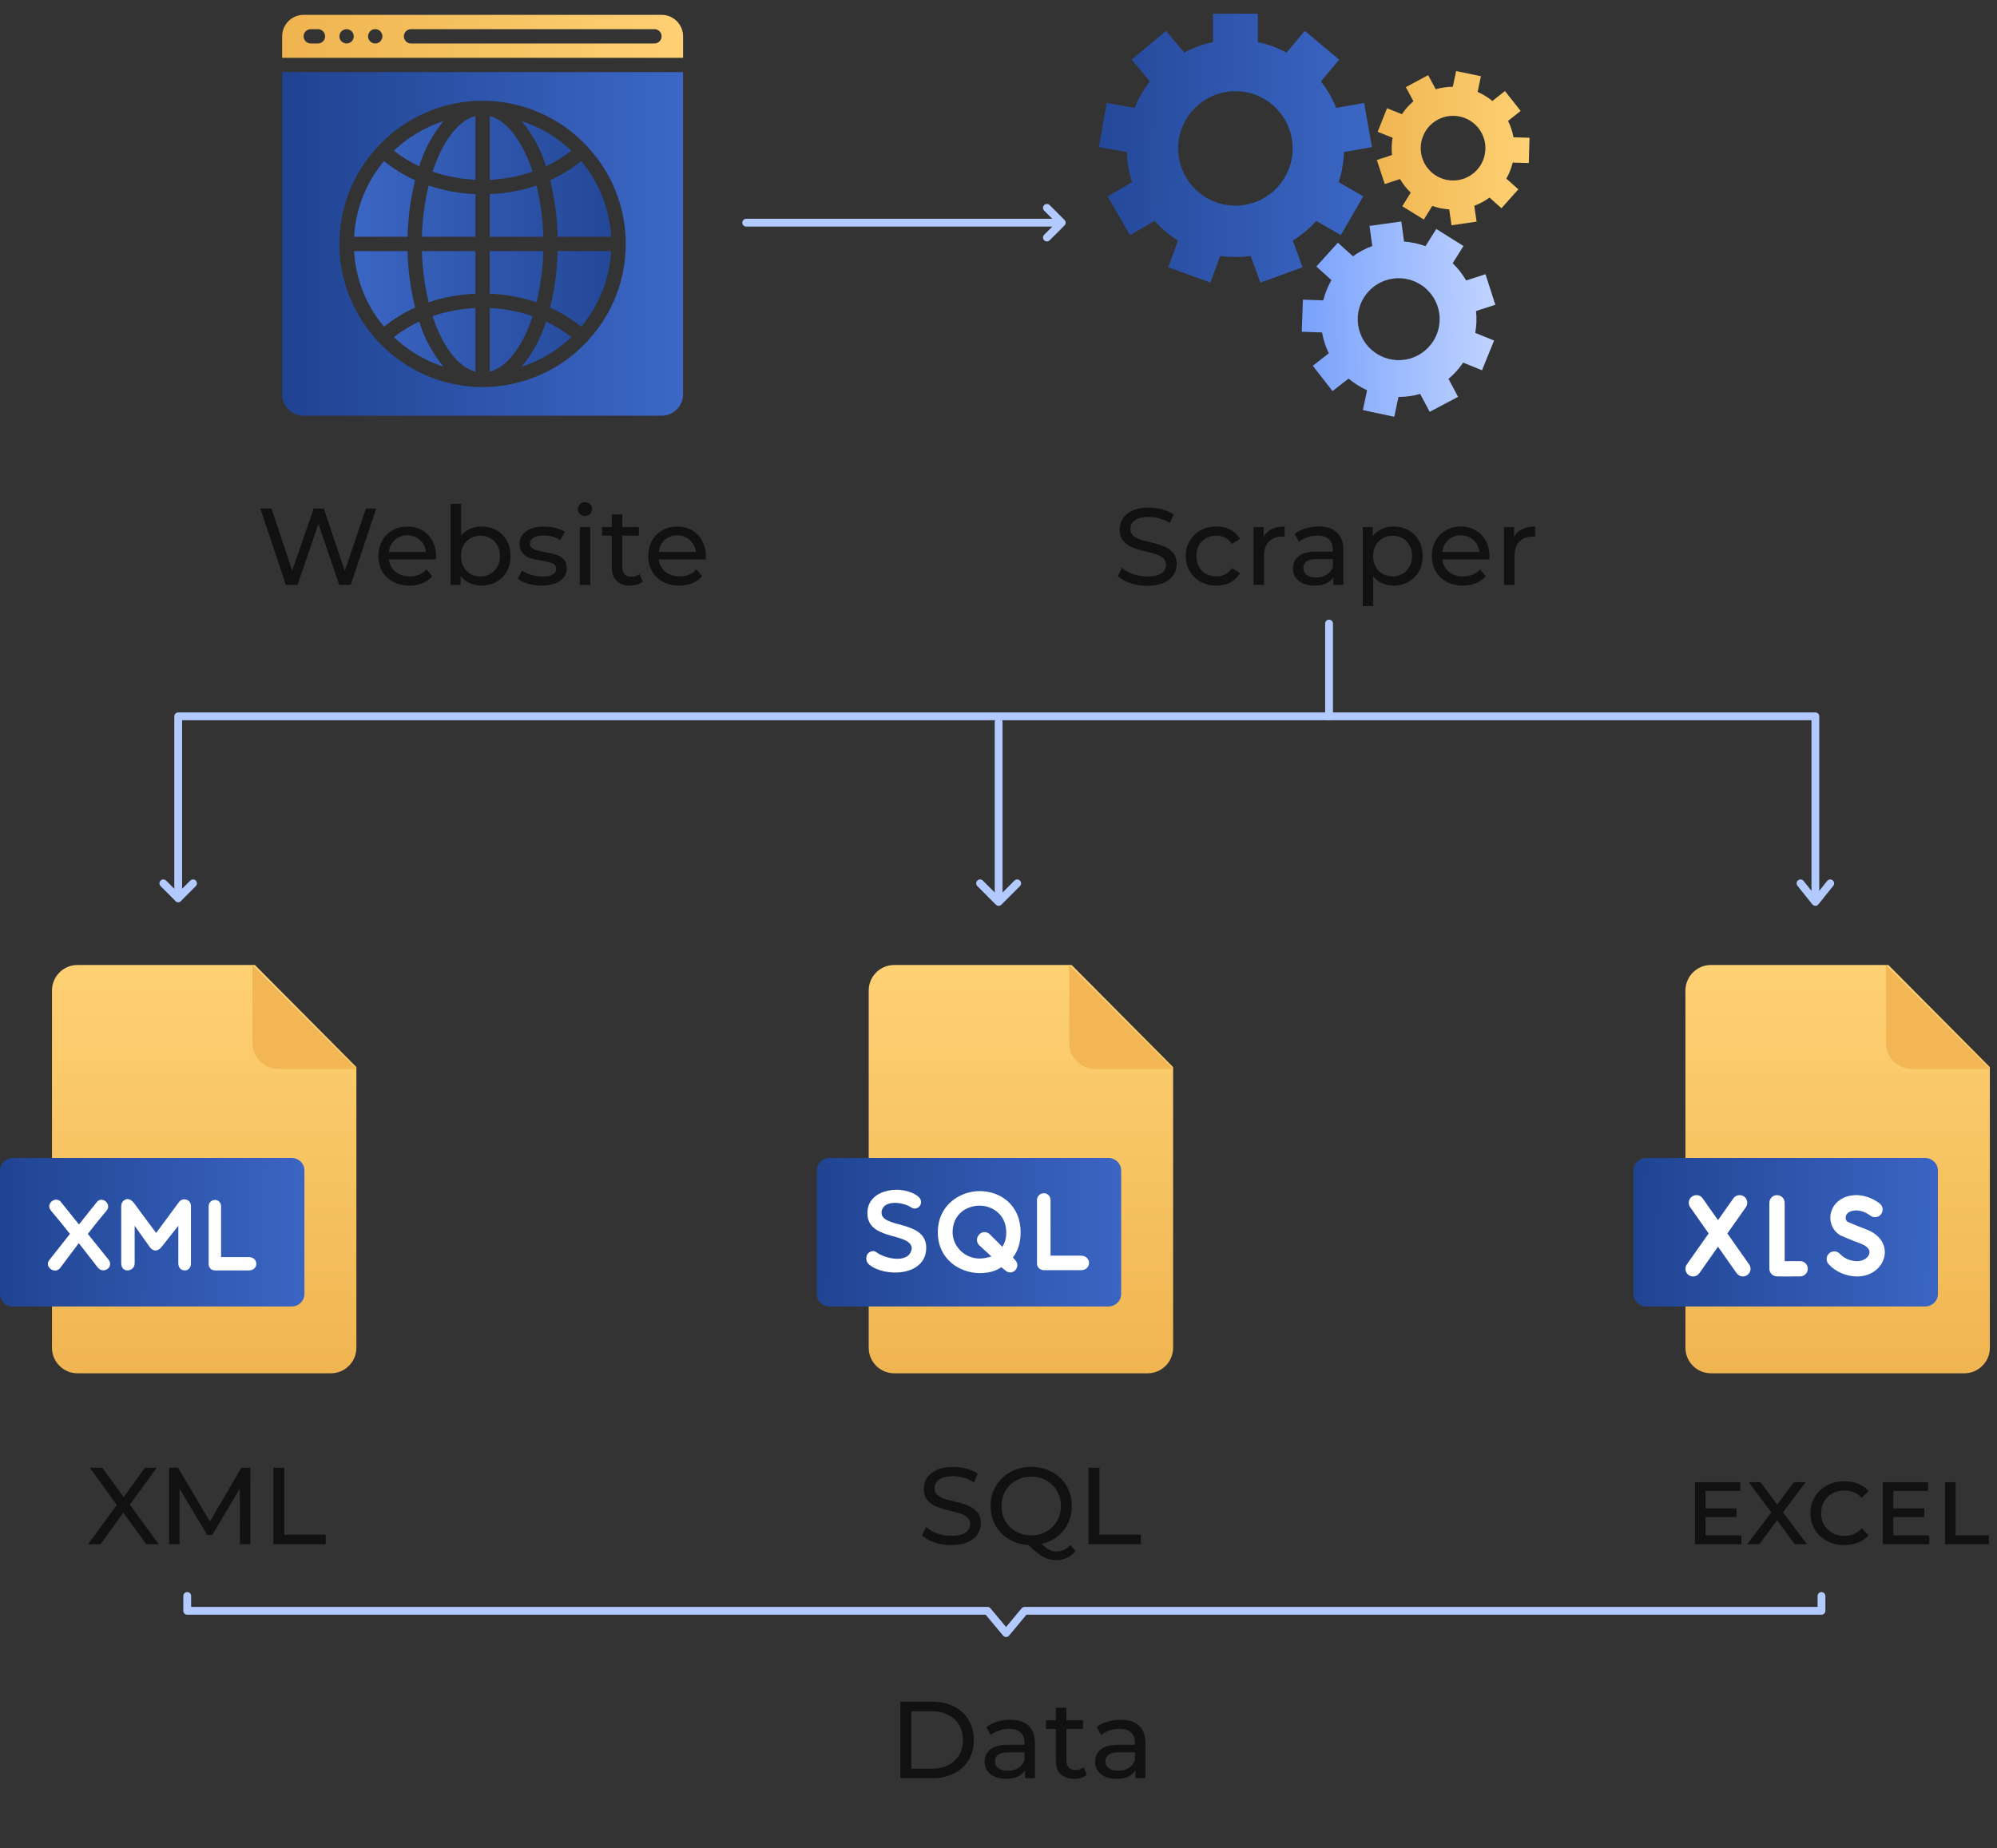 <svg width="256" height="237" viewBox="0 0 256 237" fill="none" xmlns="http://www.w3.org/2000/svg">
<rect x="0" y="0" width="256" height="237" fill="#333333" stroke="none"/>
<path d="M48.236 65.2L44.96 75H43.49L40.816 67.174L38.142 75H36.644L33.368 65.2H34.81L37.456 73.166L40.214 65.2H41.502L44.204 73.208L46.906 65.2H48.236ZM55.898 71.332C55.898 71.435 55.889 71.57 55.87 71.738H49.85C49.934 72.391 50.219 72.919 50.704 73.32C51.199 73.712 51.81 73.908 52.538 73.908C53.425 73.908 54.139 73.609 54.68 73.012L55.422 73.88C55.086 74.272 54.666 74.571 54.162 74.776C53.667 74.981 53.112 75.084 52.496 75.084C51.712 75.084 51.017 74.925 50.41 74.608C49.803 74.281 49.332 73.829 48.996 73.25C48.669 72.671 48.506 72.018 48.506 71.29C48.506 70.571 48.665 69.923 48.982 69.344C49.309 68.765 49.752 68.317 50.312 68C50.881 67.673 51.521 67.51 52.23 67.51C52.939 67.51 53.569 67.673 54.12 68C54.68 68.317 55.114 68.765 55.422 69.344C55.739 69.923 55.898 70.585 55.898 71.332ZM52.23 68.644C51.586 68.644 51.045 68.84 50.606 69.232C50.177 69.624 49.925 70.137 49.85 70.772H54.61C54.535 70.147 54.279 69.638 53.84 69.246C53.411 68.845 52.874 68.644 52.23 68.644ZM61.698 67.51C62.417 67.51 63.061 67.669 63.63 67.986C64.2 68.303 64.643 68.747 64.96 69.316C65.287 69.885 65.45 70.543 65.45 71.29C65.45 72.037 65.287 72.699 64.96 73.278C64.643 73.847 64.2 74.291 63.63 74.608C63.061 74.925 62.417 75.084 61.698 75.084C61.148 75.084 60.644 74.977 60.186 74.762C59.729 74.547 59.351 74.235 59.052 73.824V75H57.764V64.612H59.108V68.7C59.407 68.308 59.78 68.014 60.228 67.818C60.676 67.613 61.166 67.51 61.698 67.51ZM61.586 73.908C62.062 73.908 62.487 73.801 62.86 73.586C63.243 73.362 63.542 73.054 63.756 72.662C63.98 72.261 64.092 71.803 64.092 71.29C64.092 70.777 63.98 70.324 63.756 69.932C63.542 69.531 63.243 69.223 62.86 69.008C62.487 68.793 62.062 68.686 61.586 68.686C61.12 68.686 60.695 68.793 60.312 69.008C59.93 69.223 59.631 69.531 59.416 69.932C59.202 70.324 59.094 70.777 59.094 71.29C59.094 71.803 59.202 72.261 59.416 72.662C59.631 73.054 59.93 73.362 60.312 73.586C60.695 73.801 61.12 73.908 61.586 73.908ZM69.435 75.084C68.829 75.084 68.245 75.005 67.685 74.846C67.125 74.678 66.686 74.468 66.369 74.216L66.929 73.152C67.256 73.385 67.653 73.572 68.119 73.712C68.586 73.852 69.057 73.922 69.533 73.922C70.709 73.922 71.297 73.586 71.297 72.914C71.297 72.69 71.218 72.513 71.059 72.382C70.9 72.251 70.7 72.158 70.457 72.102C70.224 72.037 69.888 71.967 69.449 71.892C68.852 71.799 68.362 71.691 67.979 71.57C67.606 71.449 67.284 71.243 67.013 70.954C66.743 70.665 66.607 70.259 66.607 69.736C66.607 69.064 66.887 68.527 67.447 68.126C68.007 67.715 68.758 67.51 69.701 67.51C70.196 67.51 70.691 67.571 71.185 67.692C71.68 67.813 72.086 67.977 72.403 68.182L71.829 69.246C71.222 68.854 70.508 68.658 69.687 68.658C69.118 68.658 68.684 68.751 68.385 68.938C68.087 69.125 67.937 69.372 67.937 69.68C67.937 69.923 68.021 70.114 68.189 70.254C68.357 70.394 68.562 70.497 68.805 70.562C69.057 70.627 69.407 70.702 69.855 70.786C70.453 70.889 70.933 71.001 71.297 71.122C71.671 71.234 71.988 71.43 72.249 71.71C72.51 71.99 72.641 72.382 72.641 72.886C72.641 73.558 72.352 74.095 71.773 74.496C71.204 74.888 70.424 75.084 69.435 75.084ZM74.321 67.58H75.665V75H74.321V67.58ZM74.993 66.152C74.731 66.152 74.512 66.068 74.335 65.9C74.167 65.732 74.083 65.527 74.083 65.284C74.083 65.041 74.167 64.836 74.335 64.668C74.512 64.491 74.731 64.402 74.993 64.402C75.254 64.402 75.469 64.486 75.637 64.654C75.814 64.813 75.903 65.013 75.903 65.256C75.903 65.508 75.814 65.723 75.637 65.9C75.469 66.068 75.254 66.152 74.993 66.152ZM82.403 74.566C82.207 74.734 81.964 74.865 81.675 74.958C81.386 75.042 81.087 75.084 80.779 75.084C80.032 75.084 79.454 74.883 79.043 74.482C78.632 74.081 78.427 73.507 78.427 72.76V68.686H77.167V67.58H78.427V65.956H79.771V67.58H81.899V68.686H79.771V72.704C79.771 73.105 79.869 73.413 80.065 73.628C80.27 73.843 80.56 73.95 80.933 73.95C81.344 73.95 81.694 73.833 81.983 73.6L82.403 74.566ZM90.488 71.332C90.488 71.435 90.478 71.57 90.46 71.738H84.44C84.524 72.391 84.808 72.919 85.294 73.32C85.788 73.712 86.4 73.908 87.128 73.908C88.014 73.908 88.728 73.609 89.27 73.012L90.012 73.88C89.676 74.272 89.256 74.571 88.752 74.776C88.257 74.981 87.702 75.084 87.086 75.084C86.302 75.084 85.606 74.925 85 74.608C84.393 74.281 83.922 73.829 83.586 73.25C83.259 72.671 83.096 72.018 83.096 71.29C83.096 70.571 83.254 69.923 83.572 69.344C83.898 68.765 84.342 68.317 84.902 68C85.471 67.673 86.111 67.51 86.82 67.51C87.529 67.51 88.159 67.673 88.71 68C89.27 68.317 89.704 68.765 90.012 69.344C90.329 69.923 90.488 70.585 90.488 71.332ZM86.82 68.644C86.176 68.644 85.635 68.84 85.196 69.232C84.766 69.624 84.514 70.137 84.44 70.772H89.2C89.125 70.147 88.868 69.638 88.43 69.246C88.001 68.845 87.464 68.644 86.82 68.644Z" fill="#111111"/>
<path d="M84.813 1.904H38.922C37.401 1.904 36.169 3.136 36.169 4.657V7.411H87.566V4.657C87.566 3.136 86.334 1.904 84.813 1.904ZM40.758 5.575H39.84C39.333 5.575 38.922 5.164 38.922 4.657C38.922 4.15 39.333 3.739 39.84 3.739H40.758C41.265 3.739 41.676 4.15 41.676 4.657C41.676 5.164 41.265 5.575 40.758 5.575ZM45.081 5.309C44.991 5.39 44.889 5.455 44.778 5.501C44.556 5.599 44.303 5.599 44.08 5.501C43.969 5.455 43.867 5.39 43.777 5.309C43.422 4.947 43.422 4.367 43.777 4.005C43.867 3.924 43.969 3.859 44.08 3.813C44.302 3.712 44.556 3.712 44.778 3.813C44.889 3.859 44.991 3.924 45.081 4.005C45.436 4.367 45.436 4.947 45.081 5.309ZM48.945 5.006C48.898 5.117 48.833 5.219 48.752 5.309C48.39 5.664 47.811 5.664 47.449 5.309C47.368 5.219 47.303 5.117 47.256 5.006C47.158 4.784 47.158 4.53 47.256 4.308C47.303 4.197 47.368 4.095 47.449 4.005C47.711 3.741 48.108 3.661 48.452 3.804C48.797 3.947 49.02 4.284 49.018 4.657C49.021 4.777 48.996 4.897 48.945 5.006ZM83.895 5.575H52.689C52.182 5.575 51.772 5.164 51.772 4.657C51.772 4.15 52.182 3.739 52.689 3.739H83.895C84.402 3.739 84.813 4.15 84.813 4.657C84.813 5.164 84.402 5.575 83.895 5.575Z" fill="url(#paint0_linear)"/>
<path d="M36.169 50.548C36.169 52.068 37.401 53.301 38.922 53.301H84.813C86.334 53.301 87.566 52.068 87.566 50.548V9.246H36.169V50.548ZM48.338 18.905L48.342 18.907C48.364 18.86 48.391 18.815 48.421 18.773C48.462 18.734 48.508 18.7 48.557 18.67C52.011 15 56.826 12.919 61.866 12.919C66.905 12.919 71.721 15 75.174 18.67C75.223 18.7 75.269 18.734 75.311 18.773C75.341 18.815 75.367 18.86 75.389 18.907C81.83 25.893 81.83 36.654 75.389 43.64C75.367 43.687 75.341 43.732 75.311 43.774C75.271 43.809 75.228 43.84 75.182 43.866C71.73 47.541 66.912 49.626 61.869 49.628C56.827 49.63 52.007 47.547 48.553 43.874C48.504 43.845 48.459 43.811 48.417 43.772C48.387 43.73 48.36 43.685 48.338 43.638C41.897 36.652 41.897 25.892 48.338 18.905Z" fill="url(#paint1_linear)"/>
<path fill-rule="evenodd" clip-rule="evenodd" d="M60.95 14.882V23.05C59.078 22.968 57.228 22.615 55.456 22.005C56.71 18.176 58.7 15.471 60.95 14.882ZM54.089 30.356H60.95V24.887C58.907 24.81 56.887 24.439 54.951 23.785C54.43 25.939 54.141 28.141 54.089 30.356ZM60.95 37.661C58.907 37.736 56.887 38.107 54.951 38.76C54.43 36.608 54.141 34.405 54.089 32.191H60.95V37.661ZM60.95 39.495V47.663C58.7 47.074 56.71 44.369 55.456 40.544C57.228 39.932 59.078 39.579 60.95 39.495ZM68.278 40.544C66.507 39.933 64.657 39.58 62.785 39.497V47.666C65.035 47.074 67.025 44.369 68.278 40.544ZM62.785 24.887C64.827 24.811 66.848 24.441 68.784 23.787C69.305 25.94 69.594 28.142 69.646 30.356H62.785V24.887ZM69.646 32.192H62.785V37.661C64.828 37.737 66.848 38.108 68.784 38.762C69.305 36.609 69.594 34.406 69.646 32.192ZM50.493 19.323C52.301 17.594 54.479 16.298 56.861 15.533C55.45 17.238 54.388 19.203 53.736 21.318C52.583 20.778 51.495 20.109 50.493 19.323ZM50.493 43.225C52.301 44.954 54.479 46.25 56.861 47.014C55.45 45.311 54.388 43.346 53.736 41.232C52.583 41.771 51.495 42.44 50.493 43.225ZM78.341 30.356H71.481C71.432 27.911 71.11 25.479 70.52 23.105C71.947 22.461 73.287 21.639 74.508 20.659C76.805 23.39 78.15 26.793 78.341 30.356ZM53.215 23.105C51.788 22.461 50.448 21.64 49.226 20.661C46.93 23.391 45.585 26.794 45.394 30.356H52.254C52.303 27.911 52.625 25.479 53.215 23.105ZM74.509 41.886C73.287 40.907 71.947 40.086 70.52 39.442C71.11 37.069 71.432 34.637 71.481 32.192H78.341C78.15 35.754 76.805 39.157 74.509 41.886ZM66.874 47.014C69.256 46.25 71.434 44.954 73.242 43.225C72.24 42.439 71.152 41.77 69.999 41.229C69.347 43.344 68.285 45.31 66.874 47.014ZM62.785 23.053V14.884C65.035 15.473 67.025 18.178 68.278 22.004C66.507 22.616 64.657 22.969 62.785 23.053ZM53.215 39.442C52.625 37.069 52.303 34.637 52.254 32.192H45.394C45.584 35.754 46.93 39.158 49.226 41.888C50.448 40.909 51.788 40.087 53.215 39.442ZM66.874 15.533C69.256 16.298 71.434 17.594 73.242 19.323C72.24 20.108 71.152 20.776 69.999 21.315C69.347 19.202 68.285 17.237 66.874 15.533Z" fill="url(#paint2_linear)"/>
<path d="M147.051 75.112C146.313 75.112 145.599 75 144.909 74.776C144.227 74.543 143.691 74.244 143.299 73.88L143.817 72.788C144.19 73.124 144.666 73.399 145.245 73.614C145.833 73.819 146.435 73.922 147.051 73.922C147.863 73.922 148.469 73.787 148.871 73.516C149.272 73.236 149.473 72.867 149.473 72.41C149.473 72.074 149.361 71.803 149.137 71.598C148.922 71.383 148.651 71.22 148.325 71.108C148.007 70.996 147.555 70.87 146.967 70.73C146.229 70.553 145.632 70.375 145.175 70.198C144.727 70.021 144.339 69.75 144.013 69.386C143.695 69.013 143.537 68.513 143.537 67.888C143.537 67.365 143.672 66.894 143.943 66.474C144.223 66.054 144.643 65.718 145.203 65.466C145.763 65.214 146.458 65.088 147.289 65.088C147.867 65.088 148.437 65.163 148.997 65.312C149.557 65.461 150.037 65.676 150.439 65.956L149.977 67.076C149.566 66.815 149.127 66.619 148.661 66.488C148.194 66.348 147.737 66.278 147.289 66.278C146.495 66.278 145.898 66.423 145.497 66.712C145.105 67.001 144.909 67.375 144.909 67.832C144.909 68.168 145.021 68.443 145.245 68.658C145.469 68.863 145.744 69.027 146.071 69.148C146.407 69.26 146.859 69.381 147.429 69.512C148.166 69.689 148.759 69.867 149.207 70.044C149.655 70.221 150.037 70.492 150.355 70.856C150.681 71.22 150.845 71.71 150.845 72.326C150.845 72.839 150.705 73.311 150.425 73.74C150.145 74.16 149.72 74.496 149.151 74.748C148.581 74.991 147.881 75.112 147.051 75.112ZM155.928 75.084C155.172 75.084 154.495 74.921 153.898 74.594C153.31 74.267 152.848 73.819 152.512 73.25C152.176 72.671 152.008 72.018 152.008 71.29C152.008 70.562 152.176 69.913 152.512 69.344C152.848 68.765 153.31 68.317 153.898 68C154.495 67.673 155.172 67.51 155.928 67.51C156.6 67.51 157.197 67.645 157.72 67.916C158.252 68.187 158.663 68.579 158.952 69.092L157.93 69.75C157.697 69.395 157.407 69.129 157.062 68.952C156.717 68.775 156.334 68.686 155.914 68.686C155.429 68.686 154.99 68.793 154.598 69.008C154.215 69.223 153.912 69.531 153.688 69.932C153.473 70.324 153.366 70.777 153.366 71.29C153.366 71.813 153.473 72.275 153.688 72.676C153.912 73.068 154.215 73.371 154.598 73.586C154.99 73.801 155.429 73.908 155.914 73.908C156.334 73.908 156.717 73.819 157.062 73.642C157.407 73.465 157.697 73.199 157.93 72.844L158.952 73.488C158.663 74.001 158.252 74.398 157.72 74.678C157.197 74.949 156.6 75.084 155.928 75.084ZM161.98 68.826C162.213 68.397 162.559 68.07 163.016 67.846C163.473 67.622 164.029 67.51 164.682 67.51V68.812C164.607 68.803 164.505 68.798 164.374 68.798C163.646 68.798 163.072 69.017 162.652 69.456C162.241 69.885 162.036 70.501 162.036 71.304V75H160.692V67.58H161.98V68.826ZM169.027 67.51C170.053 67.51 170.837 67.762 171.379 68.266C171.929 68.77 172.205 69.521 172.205 70.52V75H170.931V74.02C170.707 74.365 170.385 74.631 169.965 74.818C169.554 74.995 169.064 75.084 168.495 75.084C167.664 75.084 166.997 74.883 166.493 74.482C165.998 74.081 165.751 73.553 165.751 72.9C165.751 72.247 165.989 71.724 166.465 71.332C166.941 70.931 167.697 70.73 168.733 70.73H170.861V70.464C170.861 69.885 170.693 69.442 170.357 69.134C170.021 68.826 169.526 68.672 168.873 68.672C168.434 68.672 168.005 68.747 167.585 68.896C167.165 69.036 166.81 69.227 166.521 69.47L165.961 68.462C166.343 68.154 166.801 67.921 167.333 67.762C167.865 67.594 168.429 67.51 169.027 67.51ZM168.719 74.048C169.232 74.048 169.675 73.936 170.049 73.712C170.422 73.479 170.693 73.152 170.861 72.732V71.696H168.789C167.65 71.696 167.081 72.079 167.081 72.844C167.081 73.217 167.225 73.511 167.515 73.726C167.804 73.941 168.205 74.048 168.719 74.048ZM178.626 67.51C179.345 67.51 179.989 67.669 180.558 67.986C181.127 68.303 181.571 68.747 181.888 69.316C182.215 69.885 182.378 70.543 182.378 71.29C182.378 72.037 182.215 72.699 181.888 73.278C181.571 73.847 181.127 74.291 180.558 74.608C179.989 74.925 179.345 75.084 178.626 75.084C178.094 75.084 177.604 74.981 177.156 74.776C176.717 74.571 176.344 74.272 176.036 73.88V77.716H174.692V67.58H175.98V68.756C176.279 68.345 176.657 68.037 177.114 67.832C177.571 67.617 178.075 67.51 178.626 67.51ZM178.514 73.908C178.99 73.908 179.415 73.801 179.788 73.586C180.171 73.362 180.469 73.054 180.684 72.662C180.908 72.261 181.02 71.803 181.02 71.29C181.02 70.777 180.908 70.324 180.684 69.932C180.469 69.531 180.171 69.223 179.788 69.008C179.415 68.793 178.99 68.686 178.514 68.686C178.047 68.686 177.623 68.798 177.24 69.022C176.867 69.237 176.568 69.54 176.344 69.932C176.129 70.324 176.022 70.777 176.022 71.29C176.022 71.803 176.129 72.261 176.344 72.662C176.559 73.054 176.857 73.362 177.24 73.586C177.623 73.801 178.047 73.908 178.514 73.908ZM190.941 71.332C190.941 71.435 190.932 71.57 190.913 71.738H184.893C184.977 72.391 185.262 72.919 185.747 73.32C186.242 73.712 186.853 73.908 187.581 73.908C188.468 73.908 189.182 73.609 189.723 73.012L190.465 73.88C190.129 74.272 189.709 74.571 189.205 74.776C188.71 74.981 188.155 75.084 187.539 75.084C186.755 75.084 186.06 74.925 185.453 74.608C184.846 74.281 184.375 73.829 184.039 73.25C183.712 72.671 183.549 72.018 183.549 71.29C183.549 70.571 183.708 69.923 184.025 69.344C184.352 68.765 184.795 68.317 185.355 68C185.924 67.673 186.564 67.51 187.273 67.51C187.982 67.51 188.612 67.673 189.163 68C189.723 68.317 190.157 68.765 190.465 69.344C190.782 69.923 190.941 70.585 190.941 71.332ZM187.273 68.644C186.629 68.644 186.088 68.84 185.649 69.232C185.22 69.624 184.968 70.137 184.893 70.772H189.653C189.578 70.147 189.322 69.638 188.883 69.246C188.454 68.845 187.917 68.644 187.273 68.644ZM194.095 68.826C194.329 68.397 194.674 68.07 195.131 67.846C195.589 67.622 196.144 67.51 196.797 67.51V68.812C196.723 68.803 196.62 68.798 196.489 68.798C195.761 68.798 195.187 69.017 194.767 69.456C194.357 69.885 194.151 70.501 194.151 71.304V75H192.807V67.58H194.095V68.826Z" fill="#111111"/>
<g clip-path="url(#clip0)">
<path d="M165.728 30.848C166.843 30.151 167.853 29.302 168.728 28.327L171.884 30.149L174.757 25.173L171.608 23.355C172.008 22.133 172.244 20.836 172.288 19.492L175.87 18.86L174.872 13.201L171.29 13.833C170.795 12.606 170.131 11.465 169.326 10.44L171.667 7.65L167.265 3.957L164.926 6.744C163.783 6.132 162.546 5.674 161.242 5.4V1.764H155.496V5.4C154.192 5.674 152.954 6.132 151.811 6.744L149.472 3.957L145.07 7.65L147.411 10.44C146.606 11.466 145.942 12.606 145.447 13.833L141.865 13.201L140.867 18.86L144.449 19.492C144.494 20.836 144.729 22.133 145.13 23.355L141.98 25.173L144.854 30.15L148.009 28.328C148.884 29.302 149.894 30.152 151.009 30.849L149.764 34.27L155.164 36.235L156.407 32.818C157.048 32.909 157.703 32.957 158.369 32.957C159.034 32.957 159.689 32.909 160.33 32.818L161.574 36.236L166.973 34.27L165.728 30.848ZM158.369 26.367C154.322 26.367 151.03 23.075 151.03 19.029C151.03 14.983 154.322 11.691 158.369 11.691C162.415 11.691 165.707 14.983 165.707 19.029C165.707 23.075 162.415 26.367 158.369 26.367Z" fill="url(#paint3_linear)"/>
<path d="M190.427 35.163L187.95 35.964C187.477 35.143 186.893 34.4 186.221 33.753L187.606 31.544L184.12 29.36L182.736 31.567C181.866 31.246 180.944 31.044 179.992 30.978L179.633 28.4L175.559 28.968L175.918 31.546C175.02 31.869 174.188 32.317 173.439 32.863L171.505 31.118L168.749 34.171L170.684 35.919C170.215 36.725 169.857 37.599 169.627 38.518L167.025 38.424L166.876 42.535L169.478 42.629C169.642 43.578 169.938 44.473 170.342 45.301L168.289 46.901L170.818 50.145L172.875 48.542C173.592 49.146 174.392 49.648 175.251 50.033L174.706 52.582L178.729 53.441L179.273 50.896C179.737 50.897 180.205 50.866 180.677 50.8C181.149 50.734 181.609 50.635 182.054 50.508L183.274 52.808L186.908 50.881L185.687 48.578C186.409 47.974 187.04 47.271 187.565 46.494L189.982 47.474L191.527 43.662L189.115 42.684C189.278 41.778 189.317 40.836 189.216 39.878L191.693 39.076L190.427 35.163ZM180.027 46.128C177.157 46.527 174.498 44.519 174.099 41.65C173.698 38.781 175.707 36.121 178.577 35.722C181.445 35.322 184.104 37.331 184.505 40.2C184.904 43.069 182.895 45.728 180.027 46.128Z" fill="url(#paint4_linear)"/>
<path d="M195.976 20.909L196.072 17.663L194.018 17.602C193.889 16.886 193.659 16.178 193.322 15.497L194.935 14.223L192.922 11.675L191.309 12.949C190.734 12.471 190.098 12.081 189.422 11.787L189.839 9.772L186.66 9.113L186.242 11.127C185.51 11.128 184.772 11.232 184.049 11.445L183.075 9.636L180.216 11.176L181.19 12.985C180.615 13.471 180.121 14.031 179.717 14.641L177.806 13.881L176.606 16.898L178.518 17.66C178.392 18.386 178.367 19.13 178.45 19.874L176.498 20.519L177.517 23.602L179.469 22.957C179.851 23.614 180.316 24.195 180.843 24.697L179.764 26.445L182.526 28.152L183.608 26.4C184.305 26.65 185.035 26.802 185.777 26.85L186.073 28.886L189.287 28.417L188.991 26.383C189.334 26.257 189.672 26.105 190.004 25.927C190.335 25.748 190.648 25.549 190.942 25.332L192.477 26.699L194.637 24.274L193.101 22.906C193.469 22.26 193.743 21.566 193.918 20.848L195.976 20.909ZM188.238 22.648C186.224 23.732 183.704 22.976 182.62 20.963C181.536 18.95 182.292 16.429 184.306 15.345C186.318 14.261 188.839 15.017 189.923 17.03C191.007 19.044 190.251 21.564 188.238 22.648Z" fill="url(#paint5_linear)"/>
</g>
<path d="M18.742 198L15.802 193.954L12.904 198H11.294L14.976 192.974L11.518 188.2H13.114L15.858 191.966L18.574 188.2H20.1L16.642 192.932L20.352 198H18.742ZM30.76 198L30.746 190.86L27.204 196.81H26.56L23.018 190.902V198H21.674V188.2H22.822L26.91 195.088L30.942 188.2H32.09L32.104 198H30.76ZM35.045 188.2H36.445V196.782H41.751V198H35.045V188.2Z" fill="#111111"/>
<path d="M9.915 123.735C8.126 123.735 6.663 125.207 6.663 127.007V172.812C6.663 174.612 8.126 176.084 9.915 176.084H42.435C44.223 176.084 45.687 174.612 45.687 172.812V136.822L32.679 123.735H9.915Z" fill="url(#paint6_linear)"/>
<path d="M35.693 137.06H45.687L32.361 123.735V133.729C32.361 135.561 33.861 137.06 35.693 137.06Z" fill="#F2B754"/>
<path d="M39.024 165.932C39.024 166.804 38.292 167.518 37.398 167.518H1.626C0.732 167.518 0 166.804 0 165.932V150.068C0 149.196 0.732 148.482 1.626 148.482H37.398C38.292 148.482 39.024 149.196 39.024 150.068V165.932Z" fill="url(#paint7_linear)"/>
<path d="M10.124 156.999L12.396 154.155C13.073 153.269 14.391 154.403 13.649 155.251C12.867 156.178 12.045 157.183 11.26 158.211L13.923 161.525C14.639 162.504 13.205 163.444 12.5 162.478L10.1 159.399L7.739 162.543C7.073 163.494 5.598 162.426 6.344 161.538L8.966 158.211C8.144 157.182 7.347 156.178 6.553 155.251C5.73 154.272 7.258 153.269 7.856 154.183L10.124 156.999Z" fill="white"/>
<path d="M17.262 157.168V161.995C17.262 162.57 16.791 162.895 16.323 162.895C15.905 162.895 15.54 162.57 15.54 161.995V154.65C15.54 153.972 16.116 153.748 16.323 153.748C16.7 153.748 16.922 153.972 17.144 154.22L20.016 158.093L22.989 154.074C23.421 153.541 24.477 153.748 24.477 154.65V161.995C24.477 162.57 24.111 162.895 23.695 162.895C23.225 162.895 22.86 162.57 22.86 161.995V157.168L20.693 159.908C20.225 160.484 19.637 160.484 19.206 159.908L17.262 157.168Z" fill="white"/>
<path d="M26.748 154.651C26.748 154.22 27.113 153.854 27.57 153.854C27.988 153.854 28.34 154.221 28.34 154.651V161.187H31.889C33.167 161.187 33.195 162.895 31.889 162.895H27.572C27.115 162.895 26.75 162.571 26.75 162.099V154.651H26.748Z" fill="white"/>
<path d="M121.943 198.112C121.206 198.112 120.492 198 119.801 197.776C119.12 197.543 118.583 197.244 118.191 196.88L118.709 195.788C119.083 196.124 119.559 196.399 120.137 196.614C120.725 196.819 121.327 196.922 121.943 196.922C122.755 196.922 123.362 196.787 123.763 196.516C124.165 196.236 124.365 195.867 124.365 195.41C124.365 195.074 124.253 194.803 124.029 194.598C123.815 194.383 123.544 194.22 123.217 194.108C122.9 193.996 122.447 193.87 121.859 193.73C121.122 193.553 120.525 193.375 120.067 193.198C119.619 193.021 119.232 192.75 118.905 192.386C118.588 192.013 118.429 191.513 118.429 190.888C118.429 190.365 118.565 189.894 118.835 189.474C119.115 189.054 119.535 188.718 120.095 188.466C120.655 188.214 121.351 188.088 122.181 188.088C122.76 188.088 123.329 188.163 123.889 188.312C124.449 188.461 124.93 188.676 125.331 188.956L124.869 190.076C124.459 189.815 124.02 189.619 123.553 189.488C123.087 189.348 122.629 189.278 122.181 189.278C121.388 189.278 120.791 189.423 120.389 189.712C119.997 190.001 119.801 190.375 119.801 190.832C119.801 191.168 119.913 191.443 120.137 191.658C120.361 191.863 120.637 192.027 120.963 192.148C121.299 192.26 121.752 192.381 122.321 192.512C123.059 192.689 123.651 192.867 124.099 193.044C124.547 193.221 124.93 193.492 125.247 193.856C125.574 194.22 125.737 194.71 125.737 195.326C125.737 195.839 125.597 196.311 125.317 196.74C125.037 197.16 124.613 197.496 124.043 197.748C123.474 197.991 122.774 198.112 121.943 198.112ZM137.877 198.896C137.559 199.269 137.191 199.554 136.771 199.75C136.351 199.946 135.898 200.044 135.413 200.044C134.797 200.044 134.218 199.895 133.677 199.596C133.145 199.307 132.533 198.807 131.843 198.098C130.919 198.051 130.083 197.804 129.337 197.356C128.599 196.908 128.021 196.315 127.601 195.578C127.19 194.831 126.985 194.005 126.985 193.1C126.985 192.157 127.209 191.303 127.657 190.538C128.114 189.773 128.739 189.175 129.533 188.746C130.326 188.307 131.217 188.088 132.207 188.088C133.187 188.088 134.073 188.307 134.867 188.746C135.66 189.175 136.281 189.773 136.729 190.538C137.177 191.294 137.401 192.148 137.401 193.1C137.401 193.903 137.237 194.64 136.911 195.312C136.593 195.984 136.141 196.549 135.553 197.006C134.974 197.463 134.307 197.781 133.551 197.958C133.877 198.303 134.19 198.551 134.489 198.7C134.797 198.859 135.109 198.938 135.427 198.938C136.117 198.938 136.715 198.658 137.219 198.098L137.877 198.896ZM128.385 193.1C128.385 193.809 128.548 194.453 128.875 195.032C129.211 195.601 129.668 196.049 130.247 196.376C130.835 196.703 131.488 196.866 132.207 196.866C132.916 196.866 133.56 196.703 134.139 196.376C134.717 196.049 135.17 195.601 135.497 195.032C135.833 194.453 136.001 193.809 136.001 193.1C136.001 192.391 135.833 191.751 135.497 191.182C135.17 190.603 134.717 190.151 134.139 189.824C133.56 189.497 132.916 189.334 132.207 189.334C131.488 189.334 130.835 189.497 130.247 189.824C129.668 190.151 129.211 190.603 128.875 191.182C128.548 191.751 128.385 192.391 128.385 193.1ZM139.54 188.2H140.94V196.782H146.246V198H139.54V188.2Z" fill="#111111"/>
<path d="M114.613 123.735C112.825 123.735 111.361 125.207 111.361 127.007V172.812C111.361 174.612 112.825 176.084 114.613 176.084H147.134C148.922 176.084 150.386 174.612 150.386 172.812V136.822L137.378 123.735H114.613Z" fill="url(#paint8_linear)"/>
<path d="M140.392 137.06H150.386L137.06 123.735V133.729C137.06 135.561 138.559 137.06 140.392 137.06Z" fill="#F2B754"/>
<path d="M143.723 165.932C143.723 166.804 142.991 167.518 142.097 167.518H106.325C105.43 167.518 104.699 166.804 104.699 165.932V150.068C104.699 149.196 105.43 148.482 106.325 148.482H142.097C142.991 148.482 143.723 149.196 143.723 150.068V165.932Z" fill="url(#paint9_linear)"/>
<path d="M111.217 155.147C111.544 152.382 115.717 151.885 117.682 153.396C118.651 154.178 117.627 155.418 116.77 154.791C115.717 154.122 113.322 153.809 113.023 155.288C112.638 157.625 118.836 156.287 118.735 160.076C118.635 163.695 113.394 163.778 111.427 162.155C110.956 161.771 110.971 161.145 111.229 160.759C111.598 160.39 112.011 160.262 112.496 160.661C113.664 161.457 116.67 162.056 116.884 160.032C116.7 157.926 110.775 159.193 111.217 155.147Z" fill="white"/>
<path d="M129.851 161.243L130.079 161.512C131.018 162.368 129.794 163.764 128.839 162.866L128.357 162.483C127.616 162.995 126.748 163.239 125.593 163.239C123.087 163.239 120.222 161.512 120.222 158.008C120.222 154.504 123.071 152.724 125.593 152.724C128.241 152.724 130.835 154.504 130.835 158.008C130.835 159.362 130.491 160.362 129.851 161.243ZM128.994 158.008C128.994 155.744 127.215 154.591 125.592 154.591C123.84 154.591 122.116 155.742 122.116 158.008C122.116 159.734 123.582 161.372 125.592 161.372C126.103 161.372 126.602 161.243 127.101 161.115L125.478 159.619C124.722 158.706 125.92 157.41 126.873 158.25L128.483 159.859C128.838 159.362 128.994 158.749 128.994 158.008Z" fill="white"/>
<path d="M132.933 153.864C132.933 153.394 133.332 152.995 133.831 152.995C134.287 152.995 134.672 153.395 134.672 153.864V161.001H138.547C139.942 161.001 139.972 162.866 138.547 162.866H133.833C133.334 162.866 132.935 162.512 132.935 161.998V153.864H132.933Z" fill="white"/>
<path d="M115.421 218.2H119.551C120.587 218.2 121.507 218.405 122.309 218.816C123.112 219.227 123.733 219.805 124.171 220.552C124.619 221.289 124.843 222.139 124.843 223.1C124.843 224.061 124.619 224.915 124.171 225.662C123.733 226.399 123.112 226.973 122.309 227.384C121.507 227.795 120.587 228 119.551 228H115.421V218.2ZM119.467 226.782C120.261 226.782 120.956 226.628 121.553 226.32C122.16 226.012 122.627 225.583 122.953 225.032C123.28 224.472 123.443 223.828 123.443 223.1C123.443 222.372 123.28 221.733 122.953 221.182C122.627 220.622 122.16 220.188 121.553 219.88C120.956 219.572 120.261 219.418 119.467 219.418H116.821V226.782H119.467ZM129.494 220.51C130.52 220.51 131.304 220.762 131.846 221.266C132.396 221.77 132.672 222.521 132.672 223.52V228H131.398V227.02C131.174 227.365 130.852 227.631 130.432 227.818C130.021 227.995 129.531 228.084 128.962 228.084C128.131 228.084 127.464 227.883 126.96 227.482C126.465 227.081 126.218 226.553 126.218 225.9C126.218 225.247 126.456 224.724 126.932 224.332C127.408 223.931 128.164 223.73 129.2 223.73H131.328V223.464C131.328 222.885 131.16 222.442 130.824 222.134C130.488 221.826 129.993 221.672 129.34 221.672C128.901 221.672 128.472 221.747 128.052 221.896C127.632 222.036 127.277 222.227 126.988 222.47L126.428 221.462C126.81 221.154 127.268 220.921 127.8 220.762C128.332 220.594 128.896 220.51 129.494 220.51ZM129.186 227.048C129.699 227.048 130.142 226.936 130.516 226.712C130.889 226.479 131.16 226.152 131.328 225.732V224.696H129.256C128.117 224.696 127.548 225.079 127.548 225.844C127.548 226.217 127.692 226.511 127.982 226.726C128.271 226.941 128.672 227.048 129.186 227.048ZM139.331 227.566C139.135 227.734 138.892 227.865 138.603 227.958C138.313 228.042 138.015 228.084 137.707 228.084C136.96 228.084 136.381 227.883 135.971 227.482C135.56 227.081 135.355 226.507 135.355 225.76V221.686H134.095V220.58H135.355V218.956H136.699V220.58H138.827V221.686H136.699V225.704C136.699 226.105 136.797 226.413 136.993 226.628C137.198 226.843 137.487 226.95 137.861 226.95C138.271 226.95 138.621 226.833 138.911 226.6L139.331 227.566ZM143.658 220.51C144.684 220.51 145.468 220.762 146.01 221.266C146.56 221.77 146.836 222.521 146.836 223.52V228H145.562V227.02C145.338 227.365 145.016 227.631 144.596 227.818C144.185 227.995 143.695 228.084 143.126 228.084C142.295 228.084 141.628 227.883 141.124 227.482C140.629 227.081 140.382 226.553 140.382 225.9C140.382 225.247 140.62 224.724 141.096 224.332C141.572 223.931 142.328 223.73 143.364 223.73H145.492V223.464C145.492 222.885 145.324 222.442 144.988 222.134C144.652 221.826 144.157 221.672 143.504 221.672C143.065 221.672 142.636 221.747 142.216 221.896C141.796 222.036 141.441 222.227 141.152 222.47L140.592 221.462C140.974 221.154 141.432 220.921 141.964 220.762C142.496 220.594 143.06 220.51 143.658 220.51ZM143.35 227.048C143.863 227.048 144.306 226.936 144.68 226.712C145.053 226.479 145.324 226.152 145.492 225.732V224.696H143.42C142.281 224.696 141.712 225.079 141.712 225.844C141.712 226.217 141.856 226.511 142.146 226.726C142.435 226.941 142.836 227.048 143.35 227.048Z" fill="#111111"/>
<path d="M223.244 196.866V198H217.28V190.048H223.09V191.168H218.638V193.408H222.6V194.514H218.638V196.866H223.244ZM230.069 198L227.815 194.934L225.533 198H223.979L227.073 193.926L224.161 190.048H225.687L227.829 192.932L229.957 190.048H231.469L228.571 193.912L231.637 198H230.069ZM236.395 198.112C235.583 198.112 234.845 197.935 234.183 197.58C233.529 197.225 233.016 196.74 232.643 196.124C232.269 195.499 232.083 194.799 232.083 194.024C232.083 193.249 232.269 192.554 232.643 191.938C233.016 191.313 233.529 190.823 234.183 190.468C234.845 190.113 235.583 189.936 236.395 189.936C237.767 189.936 238.812 190.351 239.531 191.182L238.663 192.064C238.065 191.429 237.323 191.112 236.437 191.112C235.867 191.112 235.354 191.238 234.897 191.49C234.449 191.733 234.094 192.078 233.833 192.526C233.581 192.965 233.455 193.464 233.455 194.024C233.455 194.575 233.581 195.074 233.833 195.522C234.094 195.961 234.449 196.306 234.897 196.558C235.354 196.81 235.867 196.936 236.437 196.936C237.314 196.936 238.056 196.614 238.663 195.97L239.531 196.852C238.803 197.692 237.757 198.112 236.395 198.112ZM247.32 196.866V198H241.356V190.048H247.166V191.168H242.714V193.408H246.676V194.514H242.714V196.866H247.32ZM249.34 190.048H250.698V196.866H254.968V198H249.34V190.048Z" fill="#111111"/>
<path d="M219.312 123.735C217.524 123.735 216.06 125.207 216.06 127.007V172.812C216.06 174.612 217.524 176.084 219.312 176.084H251.832C253.621 176.084 255.084 174.612 255.084 172.812V136.822L242.076 123.735H219.312Z" fill="url(#paint10_linear)"/>
<path d="M245.09 137.06H255.084L241.759 123.735V133.729C241.759 135.561 243.258 137.06 245.09 137.06Z" fill="#F2B754"/>
<path d="M248.422 165.932C248.422 166.804 247.69 167.518 246.796 167.518H211.024C210.129 167.518 209.398 166.804 209.398 165.932V150.068C209.398 149.196 210.129 148.482 211.024 148.482H246.796C247.69 148.482 248.422 149.196 248.422 150.068V165.932Z" fill="url(#paint11_linear)"/>
<path d="M227.635 163.648C227.705 163.66 227.762 163.67 228.699 163.67C229.151 163.67 229.808 163.668 230.771 163.662C231.313 163.659 231.749 163.218 231.746 162.677C231.743 162.135 231.299 161.704 230.76 161.702C230.076 161.706 229.341 161.709 228.781 161.709V154.221C228.781 153.68 228.342 153.241 227.8 153.241C227.259 153.241 226.82 153.68 226.82 154.221V162.682C226.82 163.16 227.164 163.568 227.635 163.648Z" fill="white"/>
<path d="M238.092 163.67C239.839 163.67 241.305 162.558 241.578 161.027C241.783 159.877 241.258 158.374 239.166 157.603C238.113 157.214 237.134 156.791 236.847 156.665C236.577 156.455 236.585 156.158 236.603 156.035C236.627 155.871 236.745 155.47 237.331 155.293C238.566 154.921 239.703 155.821 239.734 155.846C240.148 156.19 240.763 156.135 241.11 155.723C241.459 155.308 241.405 154.69 240.991 154.342C240.912 154.276 239.04 152.731 236.766 153.416C235.627 153.759 234.82 154.656 234.662 155.757C234.514 156.788 234.961 157.779 235.828 158.344C235.872 158.373 235.917 158.397 235.964 158.418C236.013 158.44 237.177 158.958 238.488 159.442C238.878 159.586 239.771 159.994 239.648 160.682C239.558 161.187 238.951 161.709 238.092 161.709C237.228 161.709 236.397 161.36 235.867 160.776C235.504 160.375 234.884 160.344 234.483 160.708C234.082 161.071 234.051 161.691 234.415 162.092C235.31 163.08 236.684 163.67 238.092 163.67Z" fill="white"/>
<path d="M216.476 163.491C216.648 163.612 216.845 163.67 217.04 163.67C217.348 163.67 217.651 163.525 217.842 163.254L220.235 159.857L222.624 163.253C222.814 163.525 223.118 163.67 223.426 163.67C223.621 163.67 223.818 163.612 223.989 163.491C224.432 163.18 224.539 162.568 224.227 162.126L221.434 158.155L223.807 154.786C224.119 154.343 224.013 153.732 223.571 153.42C223.128 153.108 222.517 153.215 222.205 153.657L220.236 156.452L218.27 153.657C217.958 153.215 217.347 153.108 216.904 153.42C216.461 153.731 216.355 154.343 216.666 154.785L219.036 158.154L216.239 162.125C215.927 162.568 216.034 163.179 216.476 163.491Z" fill="white"/>
<path d="M95.657 28.554H135.157" stroke="#B2CAFF" stroke-linecap="round" stroke-linejoin="round"/>
<path d="M134.205 26.651L136.108 28.554L134.205 30.458" stroke="#B2CAFF" stroke-linecap="round" stroke-linejoin="round"/>
<path d="M170.374 79.952V91.85H22.843V115.169" stroke="#B2CAFF" stroke-linecap="round" stroke-linejoin="round"/>
<path d="M128.018 92.594V115.169" stroke="#B2CAFF" stroke-linecap="round" stroke-linejoin="round"/>
<path d="M232.717 115.169V91.849H170.237" stroke="#B2CAFF" stroke-linecap="round" stroke-linejoin="round"/>
<path d="M20.94 113.265L22.843 115.169L24.747 113.265" stroke="#B2CAFF" stroke-linecap="round" stroke-linejoin="round"/>
<path d="M125.639 113.265L128.018 115.645L130.398 113.265" stroke="#B2CAFF" stroke-linecap="round" stroke-linejoin="round"/>
<path d="M230.813 113.265L232.717 115.645L234.62 113.265" stroke="#B2CAFF" stroke-linecap="round" stroke-linejoin="round"/>
<path d="M233.5 204.639V206.542H131.349L128.97 209.398L126.59 206.542H24V204.639" stroke="#B2CAFF" stroke-linecap="round" stroke-linejoin="round"/>
<defs>
<linearGradient id="paint0_linear" x1="36.645" y1="5.711" x2="87.566" y2="5.711" gradientUnits="userSpaceOnUse">
<stop stop-color="#EFB450"/>
<stop offset="1" stop-color="#FED174"/>
</linearGradient>
<linearGradient id="paint1_linear" x1="36.169" y1="31.41" x2="87.566" y2="31.41" gradientUnits="userSpaceOnUse">
<stop stop-color="#1F4391"/>
<stop offset="1" stop-color="#3C67C6"/>
</linearGradient>
<linearGradient id="paint2_linear" x1="80.428" y1="31.41" x2="43.783" y2="31.41" gradientUnits="userSpaceOnUse">
<stop stop-color="#224695"/>
<stop offset="1" stop-color="#3C67C5"/>
</linearGradient>
<linearGradient id="paint3_linear" x1="140.867" y1="20.464" x2="174.657" y2="20.94" gradientUnits="userSpaceOnUse">
<stop stop-color="#244899"/>
<stop offset="1" stop-color="#3B66C4"/>
</linearGradient>
<linearGradient id="paint4_linear" x1="166.566" y1="43.307" x2="191.313" y2="42.832" gradientUnits="userSpaceOnUse">
<stop stop-color="#78A1FC"/>
<stop offset="1" stop-color="#BFD3FF"/>
</linearGradient>
<linearGradient id="paint5_linear" x1="176.084" y1="19.988" x2="196.072" y2="19.988" gradientUnits="userSpaceOnUse">
<stop stop-color="#F0B551"/>
<stop offset="1" stop-color="#FED174"/>
</linearGradient>
<linearGradient id="paint6_linear" x1="26.175" y1="123.735" x2="26.175" y2="176.084" gradientUnits="userSpaceOnUse">
<stop stop-color="#FED174"/>
<stop offset="1" stop-color="#F0B551"/>
</linearGradient>
<linearGradient id="paint7_linear" x1="2.58769e-07" y1="161.331" x2="39.024" y2="161.807" gradientUnits="userSpaceOnUse">
<stop stop-color="#204492"/>
<stop offset="1" stop-color="#3B65C3"/>
</linearGradient>
<linearGradient id="paint8_linear" x1="130.873" y1="123.735" x2="130.873" y2="176.084" gradientUnits="userSpaceOnUse">
<stop stop-color="#FED174"/>
<stop offset="1" stop-color="#F0B551"/>
</linearGradient>
<linearGradient id="paint9_linear" x1="104.699" y1="161.331" x2="143.723" y2="161.807" gradientUnits="userSpaceOnUse">
<stop stop-color="#204492"/>
<stop offset="1" stop-color="#3B65C3"/>
</linearGradient>
<linearGradient id="paint10_linear" x1="235.572" y1="123.735" x2="235.572" y2="176.084" gradientUnits="userSpaceOnUse">
<stop stop-color="#FED174"/>
<stop offset="1" stop-color="#F0B551"/>
</linearGradient>
<linearGradient id="paint11_linear" x1="209.398" y1="161.331" x2="248.422" y2="161.807" gradientUnits="userSpaceOnUse">
<stop stop-color="#204492"/>
<stop offset="1" stop-color="#3B65C3"/>
</linearGradient>
<clipPath id="clip0">
<rect width="55.205" height="55.205" fill="white" transform="translate(140.867)"/>
</clipPath>
</defs>
</svg>
